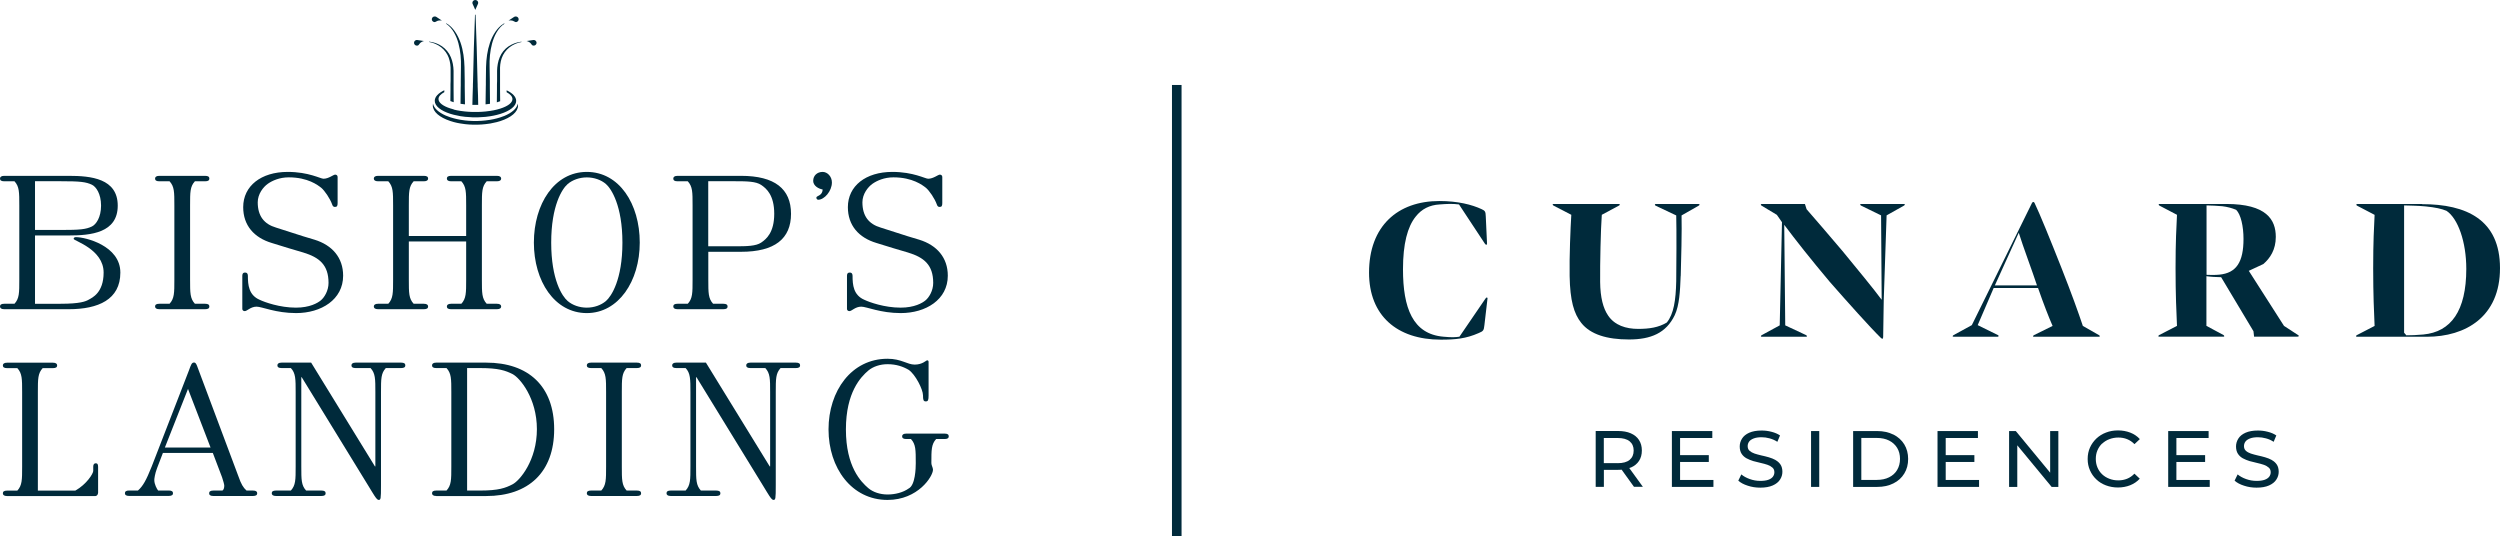 <?xml version="1.0" encoding="UTF-8"?> <svg xmlns="http://www.w3.org/2000/svg" width="261" height="56" viewBox="0 0 261 56" fill="none"><g clip-path="url(#clip0_2105_2824)"><path d="M155.097 31.151L152.365 35.152C151.918 35.212 151.596 35.236 150.698 35.152C147.476 34.88 146.472 32.13 146.472 28.112C146.472 25.447 146.943 23.676 147.798 22.613C148.418 21.821 149.248 21.404 150.295 21.344C151.063 21.283 151.664 21.259 152.321 21.344L155.01 25.423C155.115 25.592 155.246 25.61 155.246 25.423L155.115 22.613C155.097 22.093 155.053 22.008 154.688 21.839C153.666 21.362 152.191 20.987 150.27 20.987C145.915 20.987 142.928 23.61 142.928 28.462C142.928 32.94 145.834 35.46 150.425 35.46C151.943 35.46 153.052 35.357 154.378 34.771C154.868 34.566 154.911 34.499 154.973 33.937L155.295 31.17C155.314 31.024 155.165 31.024 155.103 31.151H155.097Z" fill="#002A3B"></path><path d="M175.469 28.8C175.512 27.404 175.599 23.905 175.555 22.491L177.346 21.47C177.451 21.41 177.476 21.301 177.346 21.301H172.842C172.736 21.301 172.755 21.428 172.842 21.47L174.998 22.491C175.041 23.93 175.016 27.948 174.998 29.362C174.954 31.338 174.744 32.776 174.013 33.671C173.158 34.191 172.179 34.336 171.026 34.336C169.744 34.336 168.573 33.961 167.885 32.94C167.371 32.19 167.073 31.066 167.055 29.441C167.036 27.525 167.117 23.899 167.228 22.425L169.019 21.464C169.149 21.404 169.124 21.295 169.019 21.295H162.185C162.08 21.295 162.055 21.379 162.185 21.464L164.044 22.425C163.957 23.839 163.833 26.818 163.87 28.818C163.914 31.381 164.316 32.752 165.085 33.713C166.045 34.922 167.774 35.441 170.06 35.441C172.346 35.441 173.944 34.777 174.843 32.903C175.332 31.864 175.4 30.383 175.462 28.8H175.469Z" fill="#002A3B"></path><path d="M196.602 35.23L196.664 31.296L196.961 22.485L198.777 21.464C198.882 21.404 198.907 21.295 198.777 21.295H194.291C194.161 21.295 194.186 21.398 194.291 21.464L196.385 22.485L196.447 31.296C195.635 30.19 193.801 27.966 192.345 26.196C190.852 24.449 189.551 22.908 188.609 21.845L188.436 21.301H183.907C183.802 21.301 183.802 21.404 183.907 21.47L185.505 22.431L186.038 23.198L185.803 33.967L183.925 34.988C183.82 35.049 183.795 35.157 183.925 35.157H188.56C188.69 35.157 188.665 35.055 188.56 34.988L186.379 33.967L186.274 23.47C187.407 24.993 189.068 27.096 191.032 29.429C192.891 31.55 195.282 34.221 196.348 35.26C196.54 35.447 196.583 35.363 196.583 35.242L196.602 35.23Z" fill="#002A3B"></path><path d="M208.584 34.983L206.472 33.944L208.138 30.07H212.773C213.368 31.78 213.882 33.092 214.291 34.028L212.345 34.989C212.24 35.049 212.197 35.158 212.327 35.158H219.117C219.247 35.158 219.266 35.074 219.136 34.989L217.45 34.028C216.961 32.572 216.298 30.717 215.208 27.949C214.03 24.97 212.946 22.305 212.413 21.199C212.351 21.054 212.221 21.03 212.135 21.199L205.858 33.944L203.956 34.983C203.851 35.043 203.808 35.152 203.938 35.152H208.572C208.677 35.152 208.677 35.025 208.591 34.983H208.584ZM210.759 24.299C211.187 25.695 212.209 28.402 212.661 29.798H208.262L210.759 24.299Z" fill="#002A3B"></path><path d="M239.922 34.982L238.448 34.021L234.774 28.274L236.292 27.567C236.998 26.963 237.593 26.069 237.593 24.733C237.593 22.92 236.608 21.295 232.426 21.295H225.443C225.338 21.295 225.338 21.398 225.443 21.464L227.277 22.425C227.215 23.736 227.128 25.192 227.128 27.984C227.128 30.776 227.215 32.607 227.277 34.021L225.418 34.982C225.313 35.042 225.288 35.151 225.418 35.151H232.141C232.246 35.151 232.227 35.049 232.141 34.982L230.35 34.021V28.836C230.753 28.897 231.441 28.939 231.887 28.939L235.263 34.583L235.325 35.145H239.873C240.022 35.127 240.046 35.061 239.916 34.976L239.922 34.982ZM231.707 28.673C231.28 28.715 230.722 28.715 230.363 28.691V21.446C230.833 21.446 231.496 21.488 232.004 21.53C232.519 21.591 233.008 21.718 233.454 21.905C233.944 22.383 234.222 23.633 234.222 24.945C234.222 27.362 233.473 28.504 231.701 28.673H231.707Z" fill="#002A3B"></path><path d="M252.865 21.301H246.074C245.969 21.301 245.988 21.428 246.074 21.471L247.908 22.431C247.846 23.743 247.76 25.199 247.76 27.991C247.76 30.783 247.846 32.614 247.908 34.028L246.05 34.989C245.944 35.049 245.944 35.158 246.05 35.158H253.354C257.431 35.158 261 33.055 261 27.997C261 22.939 257.499 21.314 252.865 21.314V21.301ZM252.995 34.922C252.357 34.983 251.694 35.007 251.223 35.007L250.988 34.735V21.446C251.477 21.465 252.376 21.465 253.231 21.549C254.253 21.652 254.916 21.797 255.411 22.008C256.607 22.8 257.481 25.235 257.481 28.07C257.481 32.463 255.882 34.65 252.995 34.922Z" fill="#002A3B"></path><path d="M170.257 48.815C170.629 48.652 170.914 48.422 171.112 48.12C171.311 47.818 171.41 47.456 171.41 47.032C171.41 46.609 171.311 46.247 171.112 45.939C170.914 45.63 170.629 45.401 170.257 45.238C169.886 45.075 169.44 44.996 168.919 44.996H166.59V50.827H167.445V49.051H168.919C169.049 49.051 169.179 49.051 169.297 49.033L170.586 50.821H171.515L170.096 48.864C170.152 48.845 170.208 48.827 170.264 48.803L170.257 48.815ZM168.888 48.35H167.438V45.727H168.888C169.433 45.727 169.849 45.842 170.134 46.072C170.412 46.301 170.555 46.621 170.555 47.038C170.555 47.455 170.412 47.776 170.134 48.011C169.855 48.241 169.44 48.356 168.888 48.356V48.35Z" fill="#002A3B"></path><path d="M175.4 48.229H178.399V47.516H175.4V45.727H178.765V45.002H174.545V50.833H178.882V50.108H175.4V48.229Z" fill="#002A3B"></path><path d="M185.363 48.023C185.152 47.908 184.911 47.812 184.657 47.739C184.396 47.666 184.142 47.6 183.882 47.546C183.628 47.485 183.393 47.425 183.176 47.352C182.965 47.28 182.792 47.183 182.655 47.062C182.519 46.941 182.457 46.778 182.457 46.573C182.457 46.404 182.507 46.246 182.606 46.107C182.705 45.968 182.866 45.86 183.083 45.775C183.3 45.69 183.572 45.648 183.913 45.648C184.18 45.648 184.458 45.684 184.743 45.763C185.028 45.842 185.301 45.956 185.555 46.126L185.834 45.461C185.586 45.292 185.289 45.165 184.948 45.08C184.607 44.989 184.26 44.947 183.913 44.947C183.387 44.947 182.959 45.026 182.618 45.177C182.278 45.328 182.03 45.533 181.869 45.787C181.708 46.041 181.627 46.319 181.627 46.615C181.627 46.911 181.695 47.183 181.825 47.376C181.955 47.576 182.129 47.733 182.339 47.848C182.55 47.963 182.792 48.059 183.046 48.138C183.306 48.21 183.56 48.277 183.82 48.331C184.074 48.386 184.31 48.452 184.527 48.525C184.737 48.597 184.911 48.7 185.047 48.821C185.183 48.941 185.245 49.105 185.245 49.304C185.245 49.473 185.196 49.63 185.09 49.769C184.985 49.908 184.83 50.011 184.613 50.09C184.396 50.168 184.118 50.205 183.771 50.205C183.387 50.205 183.021 50.138 182.668 50.011C182.315 49.884 182.023 49.721 181.794 49.528L181.478 50.18C181.72 50.398 182.042 50.573 182.463 50.706C182.878 50.845 183.312 50.911 183.771 50.911C184.297 50.911 184.731 50.833 185.072 50.682C185.419 50.531 185.673 50.325 185.834 50.072C186.001 49.818 186.082 49.546 186.082 49.25C186.082 48.954 186.014 48.694 185.883 48.5C185.753 48.307 185.58 48.15 185.369 48.035L185.363 48.023Z" fill="#002A3B"></path><path d="M189.929 45.002H189.074V50.833H189.929V45.002Z" fill="#002A3B"></path><path d="M197.673 45.371C197.184 45.129 196.626 45.002 195.988 45.002H193.467V50.833H195.988C196.626 50.833 197.19 50.712 197.673 50.465C198.163 50.223 198.541 49.879 198.807 49.438C199.08 48.996 199.21 48.489 199.21 47.915C199.21 47.341 199.074 46.827 198.807 46.392C198.541 45.957 198.157 45.612 197.673 45.364V45.371ZM198.064 49.063C197.865 49.395 197.587 49.649 197.221 49.83C196.862 50.012 196.434 50.102 195.939 50.102H194.322V45.721H195.939C196.434 45.721 196.862 45.812 197.221 45.993C197.58 46.174 197.865 46.434 198.064 46.76C198.262 47.087 198.361 47.474 198.361 47.909C198.361 48.344 198.262 48.724 198.064 49.057V49.063Z" fill="#002A3B"></path><path d="M203.132 48.229H206.125V47.516H203.132V45.727H206.496V45.002H202.277V50.833H206.614V50.108H203.132V48.229Z" fill="#002A3B"></path><path d="M214.036 49.347L210.449 45.002H209.749V50.833H210.604V46.489L214.191 50.833H214.891V45.002H214.036V49.347Z" fill="#002A3B"></path><path d="M219.47 46.313C219.681 46.114 219.928 45.957 220.22 45.848C220.505 45.739 220.821 45.679 221.155 45.679C221.49 45.679 221.787 45.733 222.072 45.848C222.357 45.963 222.611 46.138 222.84 46.368L223.398 45.842C223.125 45.54 222.791 45.316 222.4 45.165C222.01 45.014 221.583 44.935 221.124 44.935C220.666 44.935 220.251 45.008 219.866 45.159C219.482 45.304 219.148 45.516 218.863 45.781C218.578 46.053 218.355 46.368 218.194 46.724C218.032 47.087 217.952 47.48 217.952 47.915C217.952 48.35 218.032 48.742 218.194 49.105C218.355 49.468 218.571 49.782 218.856 50.048C219.135 50.32 219.47 50.525 219.854 50.67C220.238 50.815 220.659 50.894 221.112 50.894C221.564 50.894 222.004 50.815 222.394 50.658C222.785 50.501 223.113 50.277 223.392 49.975L222.834 49.45C222.605 49.691 222.351 49.867 222.066 49.981C221.781 50.096 221.477 50.151 221.149 50.151C220.821 50.151 220.498 50.096 220.213 49.981C219.928 49.873 219.674 49.715 219.464 49.516C219.253 49.317 219.092 49.081 218.974 48.803C218.856 48.525 218.801 48.229 218.801 47.909C218.801 47.588 218.856 47.286 218.974 47.014C219.092 46.742 219.253 46.501 219.464 46.301L219.47 46.313Z" fill="#002A3B"></path><path d="M227.215 48.229H230.214V47.516H227.215V45.727H230.579V45.002H226.36V50.833H230.697V50.108H227.215V48.229Z" fill="#002A3B"></path><path d="M237.177 48.023C236.967 47.908 236.725 47.812 236.471 47.739C236.211 47.666 235.957 47.6 235.697 47.546C235.443 47.485 235.207 47.425 234.99 47.352C234.78 47.28 234.6 47.183 234.47 47.062C234.334 46.941 234.272 46.778 234.272 46.573C234.272 46.404 234.321 46.246 234.42 46.107C234.519 45.968 234.681 45.86 234.897 45.775C235.114 45.69 235.387 45.648 235.728 45.648C235.994 45.648 236.273 45.684 236.558 45.763C236.843 45.836 237.115 45.956 237.369 46.126L237.648 45.461C237.4 45.292 237.103 45.165 236.762 45.08C236.422 44.989 236.075 44.947 235.728 44.947C235.201 44.947 234.773 45.026 234.433 45.177C234.092 45.328 233.844 45.533 233.683 45.787C233.522 46.041 233.441 46.319 233.441 46.615C233.441 46.911 233.51 47.183 233.64 47.376C233.77 47.576 233.943 47.733 234.154 47.848C234.365 47.963 234.606 48.059 234.86 48.138C235.12 48.21 235.374 48.277 235.635 48.331C235.889 48.386 236.124 48.452 236.341 48.525C236.552 48.597 236.725 48.7 236.861 48.821C236.998 48.941 237.06 49.105 237.06 49.304C237.06 49.473 237.01 49.63 236.905 49.769C236.799 49.908 236.645 50.011 236.428 50.09C236.211 50.168 235.932 50.205 235.585 50.205C235.201 50.205 234.835 50.138 234.482 50.011C234.129 49.884 233.838 49.721 233.609 49.528L233.293 50.18C233.534 50.398 233.857 50.573 234.278 50.706C234.693 50.845 235.127 50.911 235.585 50.911C236.112 50.911 236.545 50.833 236.886 50.682C237.227 50.531 237.487 50.325 237.648 50.072C237.816 49.818 237.896 49.546 237.896 49.25C237.896 48.954 237.828 48.694 237.698 48.5C237.568 48.307 237.394 48.15 237.184 48.035L237.177 48.023Z" fill="#002A3B"></path><path d="M122.854 8.871V56" stroke="#002A3B" stroke-miterlimit="10"></path><path d="M6.344 31.713C8.339 31.713 8.947 31.471 9.263 31.284C9.622 31.079 10.818 30.571 10.818 28.456C10.818 26.015 7.689 25.144 7.689 24.939C7.689 24.776 7.838 24.758 7.943 24.758C8.891 24.758 12.565 25.634 12.565 28.456C12.565 31.278 10.254 32.281 7.187 32.281H0.44C0.124 32.281 0 32.16 0 31.997C0 31.816 0.124 31.713 0.44 31.713H1.512C2.014 31.163 2.014 30.595 2.014 29.193V21.446C2.014 20.044 2.014 19.476 1.512 18.926H0.44C0.124 18.926 0 18.823 0 18.642C0 18.479 0.124 18.358 0.44 18.358H7.187C9.479 18.358 12.292 18.624 12.292 21.47C12.292 24.317 9.479 24.582 7.187 24.582H3.655V31.719H6.344V31.713ZM6.344 24.008C8.339 24.008 8.971 23.948 9.603 23.64C10.025 23.434 10.551 22.703 10.551 21.464C10.551 20.225 10.025 19.494 9.603 19.289C8.971 18.987 8.346 18.92 6.344 18.92H3.655V24.002H6.344V24.008Z" fill="#002A3B"></path><path d="M21.419 31.713C21.735 31.713 21.858 31.816 21.858 31.997C21.858 32.178 21.735 32.281 21.419 32.281H16.629C16.313 32.281 16.189 32.16 16.189 31.997C16.189 31.816 16.313 31.713 16.629 31.713H17.701C18.203 31.163 18.203 30.595 18.203 29.193V21.446C18.203 20.044 18.203 19.476 17.701 18.926H16.629C16.313 18.926 16.189 18.823 16.189 18.642C16.189 18.479 16.313 18.358 16.629 18.358H21.419C21.735 18.358 21.858 18.461 21.858 18.642C21.858 18.823 21.735 18.926 21.419 18.926H20.347C19.845 19.476 19.845 20.044 19.845 21.446V29.193C19.845 30.595 19.845 31.163 20.347 31.713H21.419Z" fill="#002A3B"></path><path d="M35.247 21.198C35.247 21.5 35.185 21.603 34.974 21.603C34.888 21.603 34.745 21.585 34.683 21.361C34.454 20.709 33.884 19.899 33.549 19.615C33.19 19.331 32.143 18.515 30.148 18.515C29.181 18.515 28.425 18.86 27.961 19.186C27.496 19.512 26.907 20.244 26.907 21.12C26.907 22.564 27.583 23.398 28.822 23.761C29.832 24.063 31.195 24.552 32.837 25.024C34.683 25.592 35.823 26.897 35.823 28.782C35.823 31.284 33.531 32.686 30.91 32.686C28.791 32.686 27.341 32.015 26.79 32.015C26.158 32.015 25.805 32.481 25.551 32.481C25.427 32.481 25.297 32.402 25.297 32.257V28.8C25.297 28.619 25.34 28.456 25.588 28.456C25.817 28.456 25.879 28.619 25.879 28.8C25.879 29.737 25.966 30.813 27.118 31.302C27.62 31.544 29.2 32.118 30.898 32.118C32.347 32.118 33.165 31.628 33.481 31.369C33.859 31.067 34.299 30.353 34.299 29.538C34.299 27.646 33.332 26.873 31.672 26.365C30.767 26.099 29.652 25.773 28.376 25.368C26.53 24.818 25.39 23.537 25.39 21.627C25.39 19.41 27.261 17.947 30.03 17.947C32.236 17.947 33.456 18.66 33.772 18.66C34.318 18.66 34.801 18.231 34.993 18.231C35.117 18.231 35.247 18.31 35.247 18.473V21.198Z" fill="#002A3B"></path><path d="M51.882 31.713C52.198 31.713 52.322 31.834 52.322 31.997C52.322 32.16 52.198 32.281 51.882 32.281H47.093C46.777 32.281 46.653 32.178 46.653 31.997C46.653 31.834 46.777 31.713 47.093 31.713H48.165C48.667 31.163 48.667 30.595 48.667 29.193V25.211H42.682V29.193C42.682 30.595 42.682 31.163 43.184 31.713H44.255C44.572 31.713 44.695 31.834 44.695 31.997C44.695 32.178 44.572 32.281 44.255 32.281H39.466C39.15 32.281 39.026 32.16 39.026 31.997C39.026 31.834 39.15 31.713 39.466 31.713H40.538C41.04 31.163 41.04 30.595 41.04 29.193V21.446C41.04 20.044 41.04 19.476 40.538 18.926H39.466C39.15 18.926 39.026 18.805 39.026 18.642C39.026 18.479 39.15 18.358 39.466 18.358H44.255C44.572 18.358 44.695 18.461 44.695 18.642C44.695 18.805 44.572 18.926 44.255 18.926H43.184C42.682 19.476 42.682 20.044 42.682 21.446V24.637H48.667V21.446C48.667 20.044 48.667 19.476 48.165 18.926H47.093C46.777 18.926 46.653 18.805 46.653 18.642C46.653 18.461 46.777 18.358 47.093 18.358H51.882C52.198 18.358 52.322 18.479 52.322 18.642C52.322 18.805 52.198 18.926 51.882 18.926H50.811C50.309 19.476 50.309 20.044 50.309 21.446V29.193C50.309 30.595 50.309 31.163 50.811 31.713H51.882Z" fill="#002A3B"></path><path d="M61.263 32.686C57.899 32.686 55.737 29.35 55.737 25.326C55.737 21.301 57.88 17.947 61.263 17.947C64.646 17.947 66.79 21.283 66.79 25.326C66.79 29.368 64.565 32.686 61.263 32.686ZM63.258 31.429C63.828 30.94 64.981 29.193 64.981 25.332C64.981 21.47 63.822 19.7 63.258 19.21C62.756 18.781 62.038 18.521 61.263 18.521C60.489 18.521 59.77 18.787 59.268 19.21C58.698 19.7 57.546 21.446 57.546 25.332C57.546 29.217 58.698 30.946 59.268 31.429C59.77 31.858 60.489 32.118 61.263 32.118C62.038 32.118 62.756 31.852 63.258 31.429Z" fill="#002A3B"></path><path d="M75.52 31.713C75.836 31.713 75.96 31.816 75.96 31.997C75.96 32.179 75.836 32.281 75.52 32.281H70.731C70.415 32.281 70.291 32.16 70.291 31.997C70.291 31.816 70.415 31.713 70.731 31.713H71.803C72.305 31.163 72.305 30.595 72.305 29.193V21.446C72.305 20.044 72.305 19.476 71.803 18.926H70.731C70.415 18.926 70.291 18.824 70.291 18.642C70.291 18.479 70.415 18.358 70.731 18.358H77.373C80.879 18.358 82.583 19.718 82.583 22.323C82.583 24.927 80.879 26.287 77.373 26.287H73.947V29.193C73.947 30.595 73.947 31.163 74.448 31.713H75.52ZM76.734 25.713C77.974 25.713 78.922 25.695 79.467 25.326C80.012 24.957 80.83 24.268 80.83 22.317C80.83 20.365 80.012 19.676 79.467 19.307C78.922 18.939 77.974 18.92 76.734 18.92H73.94V25.713H76.734Z" fill="#002A3B"></path><path d="M84.9 18.86C84.9 18.352 85.296 17.947 85.885 17.947C86.368 17.947 86.851 18.413 86.851 19.047C86.851 19.96 86.052 20.854 85.42 20.854C85.296 20.854 85.228 20.733 85.228 20.63C85.228 20.425 85.879 20.449 85.879 19.778C85.482 19.718 84.894 19.41 84.894 18.866L84.9 18.86Z" fill="#002A3B"></path><path d="M98.375 21.198C98.375 21.5 98.313 21.603 98.103 21.603C98.016 21.603 97.873 21.585 97.811 21.361C97.582 20.709 97.012 19.899 96.677 19.615C96.318 19.331 95.271 18.515 93.276 18.515C92.309 18.515 91.554 18.86 91.089 19.186C90.624 19.512 90.036 20.244 90.036 21.12C90.036 22.564 90.711 23.398 91.95 23.761C92.96 24.063 94.323 24.552 95.965 25.024C97.811 25.592 98.951 26.897 98.951 28.782C98.951 31.284 96.659 32.686 94.038 32.686C91.919 32.686 90.469 32.015 89.918 32.015C89.286 32.015 88.933 32.481 88.679 32.481C88.555 32.481 88.425 32.402 88.425 32.257V28.8C88.425 28.619 88.468 28.456 88.716 28.456C88.945 28.456 89.007 28.619 89.007 28.8C89.007 29.737 89.094 30.813 90.246 31.302C90.748 31.544 92.328 32.118 94.026 32.118C95.475 32.118 96.293 31.628 96.609 31.369C96.987 31.067 97.427 30.353 97.427 29.538C97.427 27.646 96.461 26.873 94.8 26.365C93.896 26.099 92.78 25.773 91.504 25.368C89.658 24.818 88.518 23.537 88.518 21.627C88.518 19.41 90.389 17.947 93.158 17.947C95.364 17.947 96.585 18.66 96.9 18.66C97.446 18.66 97.929 18.231 98.121 18.231C98.245 18.231 98.375 18.31 98.375 18.473V21.198Z" fill="#002A3B"></path><path d="M10.236 51.462C10.236 51.607 10.13 51.788 9.945 51.788H0.738C0.422 51.788 0.298 51.667 0.298 51.504C0.298 51.323 0.422 51.22 0.738 51.22H1.81C2.311 50.67 2.311 50.102 2.311 48.7V40.953C2.311 39.551 2.311 38.983 1.81 38.433H0.738C0.422 38.433 0.298 38.331 0.298 38.149C0.298 37.986 0.422 37.865 0.738 37.865H5.527C5.843 37.865 5.967 37.986 5.967 38.149C5.967 38.331 5.843 38.433 5.527 38.433H4.455C3.953 38.983 3.953 39.551 3.953 40.953V51.22H7.863C9.059 50.549 9.734 49.431 9.734 49.166V48.736C9.734 48.41 9.901 48.368 9.988 48.368C10.137 48.368 10.242 48.41 10.242 48.736V51.462H10.236Z" fill="#002A3B"></path><path d="M26.412 51.214C26.747 51.214 26.852 51.334 26.852 51.498C26.852 51.661 26.747 51.782 26.412 51.782H22.274C21.939 51.782 21.834 51.661 21.834 51.498C21.834 51.334 21.939 51.214 22.274 51.214H23.221C23.345 51.153 23.414 50.93 23.414 50.706C23.414 50.585 23.308 50.199 23.184 49.83L22.218 47.286H17.007L16.4 48.869C16.171 49.461 16.109 49.987 16.109 50.108C16.109 50.573 16.381 51.044 16.505 51.208H17.621C17.955 51.208 18.061 51.328 18.061 51.492C18.061 51.655 17.955 51.776 17.621 51.776H13.482C13.147 51.776 13.042 51.655 13.042 51.492C13.042 51.328 13.147 51.208 13.482 51.208H14.405C14.932 50.742 15.266 50.132 15.836 48.706L19.721 38.681C19.95 38.052 20.012 37.847 20.266 37.847C20.52 37.847 20.582 38.276 20.942 39.188L24.888 49.721C25.179 50.555 25.39 50.899 25.731 51.208H26.425L26.412 51.214ZM19.628 40.602L17.212 46.724H21.982L19.628 40.602Z" fill="#002A3B"></path><path d="M39.776 50.645C39.776 52.108 39.758 52.192 39.522 52.192C39.312 52.192 38.952 51.522 38.537 50.851L31.499 39.381H31.456V48.693C31.456 50.095 31.456 50.663 31.957 51.213H33.556C33.872 51.213 33.996 51.316 33.996 51.497C33.996 51.679 33.872 51.781 33.556 51.781H28.81C28.494 51.781 28.37 51.66 28.37 51.497C28.37 51.316 28.494 51.213 28.81 51.213H30.365C30.867 50.663 30.867 50.095 30.867 48.693V40.946C30.867 39.587 30.867 38.952 30.365 38.426H29.399C29.083 38.426 28.959 38.324 28.959 38.142C28.959 37.979 29.083 37.858 29.399 37.858H32.484L39.144 48.693H39.188V40.946C39.188 39.544 39.188 38.976 38.686 38.426H37.131C36.815 38.426 36.691 38.324 36.691 38.142C36.691 37.979 36.815 37.858 37.131 37.858H41.877C42.193 37.858 42.317 37.961 42.317 38.142C42.317 38.324 42.193 38.426 41.877 38.426H40.278C39.776 38.976 39.776 39.544 39.776 40.946V50.645Z" fill="#002A3B"></path><path d="M45.544 51.781C45.228 51.781 45.105 51.66 45.105 51.497C45.105 51.316 45.228 51.213 45.544 51.213H46.616C47.118 50.663 47.118 50.095 47.118 48.693V40.946C47.118 39.544 47.118 38.976 46.616 38.426H45.544C45.228 38.426 45.105 38.324 45.105 38.142C45.105 37.979 45.228 37.858 45.544 37.858H50.755C55.185 37.858 57.855 40.336 57.855 44.814C57.855 49.292 55.185 51.787 50.755 51.787H45.544V51.781ZM50.129 51.213C52.044 51.213 52.775 50.947 53.512 50.561C54.268 50.174 56.052 48.059 56.052 44.808C56.052 41.557 54.268 39.442 53.512 39.055C52.775 38.686 52.044 38.426 50.129 38.426H48.766V51.213H50.129Z" fill="#002A3B"></path><path d="M66.492 51.213C66.808 51.213 66.932 51.316 66.932 51.497C66.932 51.679 66.808 51.781 66.492 51.781H61.703C61.387 51.781 61.263 51.66 61.263 51.497C61.263 51.316 61.387 51.213 61.703 51.213H62.774C63.276 50.663 63.276 50.095 63.276 48.693V40.946C63.276 39.544 63.276 38.976 62.774 38.426H61.703C61.387 38.426 61.263 38.324 61.263 38.142C61.263 37.979 61.387 37.858 61.703 37.858H66.492C66.808 37.858 66.932 37.961 66.932 38.142C66.932 38.324 66.808 38.426 66.492 38.426H65.42C64.918 38.976 64.918 39.544 64.918 40.946V48.693C64.918 50.095 64.918 50.663 65.42 51.213H66.492Z" fill="#002A3B"></path><path d="M80.99 50.645C80.99 52.108 80.972 52.192 80.736 52.192C80.526 52.192 80.166 51.522 79.751 50.851L72.713 39.381H72.669V48.693C72.669 50.095 72.669 50.663 73.171 51.213H74.77C75.086 51.213 75.21 51.316 75.21 51.497C75.21 51.679 75.086 51.781 74.77 51.781H70.024C69.708 51.781 69.584 51.66 69.584 51.497C69.584 51.316 69.708 51.213 70.024 51.213H71.579C72.081 50.663 72.081 50.095 72.081 48.693V40.946C72.081 39.587 72.081 38.952 71.579 38.426H70.612C70.296 38.426 70.173 38.324 70.173 38.142C70.173 37.979 70.296 37.858 70.612 37.858H73.698L80.358 48.693H80.402V40.946C80.402 39.544 80.402 38.976 79.9 38.426H78.345C78.029 38.426 77.905 38.324 77.905 38.142C77.905 37.979 78.029 37.858 78.345 37.858H83.091C83.407 37.858 83.531 37.961 83.531 38.142C83.531 38.324 83.407 38.426 83.091 38.426H81.492C80.99 38.976 80.99 39.544 80.99 40.946V50.645Z" fill="#002A3B"></path><path d="M97.737 45.829C97.235 46.379 97.235 46.947 97.235 48.349C97.235 48.591 97.403 48.815 97.403 49.038C97.403 49.727 95.847 52.193 92.657 52.193C88.914 52.193 86.498 48.857 86.498 44.832C86.498 40.808 88.896 37.454 92.657 37.454C94.106 37.454 94.713 38.064 95.494 38.064C96.312 38.064 96.69 37.617 96.795 37.617C96.944 37.617 96.944 37.738 96.944 37.822V41.279C96.944 41.744 96.901 41.907 96.653 41.907C96.405 41.907 96.362 41.744 96.362 41.279C96.362 40.651 95.562 39.086 94.868 38.614C94.28 38.27 93.567 38.022 92.663 38.022C91.888 38.022 91.151 38.264 90.643 38.693C89.887 39.345 88.313 40.929 88.313 44.832C88.313 48.736 89.887 50.301 90.643 50.954C91.145 51.383 91.882 51.625 92.663 51.625C93.443 51.625 94.28 51.419 94.868 50.996C95.562 50.652 95.606 48.863 95.606 48.355C95.606 46.953 95.606 46.385 95.104 45.835H94.621C94.305 45.835 94.181 45.733 94.181 45.551C94.181 45.388 94.305 45.267 94.621 45.267H98.611C98.927 45.267 99.05 45.37 99.05 45.551C99.05 45.733 98.927 45.835 98.611 45.835H97.749L97.737 45.829Z" fill="#002A3B"></path><path d="M52.632 12.11C52.508 12.164 52.372 12.212 52.229 12.255C52.111 12.291 51.987 12.327 51.857 12.363C51.641 12.418 51.411 12.472 51.176 12.508C51.015 12.539 50.847 12.557 50.674 12.575C50.42 12.605 50.154 12.623 49.881 12.629C49.794 12.629 49.714 12.629 49.627 12.629C49.534 12.629 49.441 12.629 49.348 12.629C49.075 12.623 48.809 12.605 48.555 12.575C48.382 12.557 48.214 12.533 48.053 12.502C47.818 12.46 47.589 12.412 47.372 12.351C47.242 12.315 47.118 12.279 47 12.242C46.839 12.188 46.684 12.128 46.535 12.067C45.798 11.741 45.302 11.306 45.203 10.816C45.191 10.877 45.185 10.943 45.185 11.01C45.185 11.675 45.897 12.261 47 12.629C47.124 12.672 47.248 12.708 47.378 12.744C47.595 12.799 47.818 12.853 48.053 12.889C48.221 12.919 48.388 12.944 48.561 12.962C48.821 12.992 49.094 13.01 49.373 13.016C49.46 13.016 49.546 13.016 49.633 13.016C49.707 13.016 49.788 13.016 49.862 13.016C50.141 13.01 50.414 12.992 50.674 12.962C50.847 12.944 51.015 12.919 51.182 12.895C51.417 12.853 51.641 12.805 51.857 12.75C51.987 12.714 52.111 12.678 52.235 12.641C53.35 12.279 54.082 11.687 54.082 11.016C54.082 10.949 54.075 10.889 54.063 10.822C53.958 11.33 53.431 11.783 52.638 12.11H52.632Z" fill="#002A3B"></path><path d="M47.371 11.421C47.247 11.391 47.13 11.355 47.012 11.318C46.256 11.077 45.779 10.726 45.779 10.339C45.779 10.073 46.002 9.832 46.386 9.62V9.421C45.76 9.723 45.389 10.104 45.389 10.527C45.389 11.077 46.027 11.566 47.012 11.88C47.13 11.917 47.254 11.953 47.377 11.983C47.594 12.037 47.824 12.086 48.065 12.128C48.226 12.152 48.394 12.177 48.561 12.195C48.815 12.219 49.075 12.237 49.342 12.249C49.441 12.249 49.54 12.249 49.639 12.249C49.732 12.249 49.819 12.249 49.905 12.249C50.172 12.243 50.432 12.225 50.686 12.201C50.853 12.182 51.021 12.164 51.182 12.134C51.423 12.098 51.653 12.05 51.869 11.995C51.993 11.965 52.117 11.929 52.235 11.893C53.239 11.578 53.889 11.089 53.889 10.533C53.889 10.11 53.511 9.723 52.892 9.427V9.626C53.27 9.832 53.499 10.08 53.499 10.345C53.499 10.738 53.009 11.089 52.235 11.336C52.123 11.373 52.006 11.409 51.876 11.439C51.659 11.494 51.423 11.542 51.175 11.578C51.021 11.602 50.859 11.62 50.692 11.639C50.444 11.663 50.19 11.681 49.924 11.687C49.831 11.687 49.732 11.687 49.639 11.687C49.534 11.687 49.428 11.687 49.323 11.687C49.056 11.681 48.803 11.663 48.555 11.639C48.387 11.62 48.226 11.602 48.071 11.578C47.824 11.542 47.588 11.494 47.371 11.439V11.421Z" fill="#002A3B"></path><path d="M49.62 1.033L49.905 0.393C49.917 0.363 49.924 0.326 49.924 0.296C49.924 0.133 49.787 0 49.62 0C49.453 0 49.316 0.133 49.316 0.296C49.316 0.332 49.323 0.363 49.335 0.393L49.62 1.033Z" fill="#002A3B"></path><path d="M45.333 2.302C45.414 2.314 45.513 2.266 45.569 2.23C45.823 2.073 46.133 2.151 46.139 2.151L45.544 1.758C45.544 1.758 45.482 1.728 45.445 1.722C45.278 1.692 45.117 1.795 45.086 1.958C45.054 2.115 45.16 2.272 45.327 2.302H45.333Z" fill="#002A3B"></path><path d="M43.45 4.182C43.289 4.224 43.19 4.381 43.233 4.544C43.276 4.707 43.444 4.798 43.605 4.756C43.685 4.738 43.747 4.647 43.784 4.593C43.945 4.339 44.267 4.284 44.267 4.284L43.555 4.176C43.524 4.176 43.487 4.176 43.45 4.182Z" fill="#002A3B"></path><path d="M49.924 10.944C49.924 10.297 49.893 9.651 49.868 9.004C49.868 8.938 49.868 8.877 49.868 8.817C49.868 8.696 49.862 8.581 49.855 8.46C49.855 8.454 49.855 8.442 49.855 8.436L49.769 4.986L49.651 1.541H49.62H49.589L49.471 4.992L49.385 8.442C49.385 8.442 49.385 8.46 49.385 8.466C49.385 8.587 49.385 8.702 49.372 8.823C49.372 8.883 49.372 8.95 49.372 9.01C49.354 9.657 49.323 10.303 49.316 10.95C49.422 10.95 49.527 10.95 49.639 10.95C49.738 10.95 49.837 10.95 49.93 10.95L49.924 10.944Z" fill="#002A3B"></path><path d="M47.391 3.378C47.601 3.741 47.756 4.133 47.862 4.532C48.078 5.336 48.147 6.176 48.122 7.004L48.103 8.46V8.932L48.097 9.119L48.078 10.835C48.227 10.859 48.382 10.877 48.543 10.896L48.518 9.064V8.877V8.46L48.494 7.004C48.469 6.146 48.364 5.288 48.085 4.466C47.942 4.061 47.756 3.662 47.508 3.306C47.273 2.967 46.982 2.647 46.61 2.441C46.592 2.453 46.579 2.46 46.56 2.472C46.914 2.695 47.18 3.028 47.391 3.378Z" fill="#002A3B"></path><path d="M46.851 6.043C47.006 6.472 47.056 6.931 47.043 7.39V8.454L47.031 8.804V9.173V9.354V9.397L47.019 10.551C47.124 10.593 47.235 10.635 47.365 10.672L47.353 9.282V9.264V9.082V8.81V8.46V7.396C47.341 6.913 47.26 6.423 47.068 5.97C46.882 5.517 46.554 5.118 46.145 4.834C45.748 4.562 45.284 4.393 44.807 4.345C44.8 4.357 44.794 4.369 44.788 4.381C45.253 4.46 45.699 4.659 46.064 4.943C46.43 5.233 46.703 5.62 46.857 6.049L46.851 6.043Z" fill="#002A3B"></path><path d="M53.666 2.229C53.722 2.266 53.821 2.314 53.901 2.302C54.069 2.272 54.174 2.115 54.143 1.958C54.112 1.8 53.951 1.692 53.784 1.722C53.747 1.728 53.716 1.74 53.685 1.758L53.09 2.151C53.096 2.151 53.406 2.066 53.66 2.229H53.666Z" fill="#002A3B"></path><path d="M55.791 4.181C55.754 4.175 55.723 4.169 55.686 4.175L54.974 4.284C54.974 4.284 55.296 4.339 55.457 4.592C55.488 4.647 55.556 4.731 55.637 4.755C55.798 4.798 55.965 4.701 56.008 4.544C56.052 4.387 55.953 4.224 55.791 4.181Z" fill="#002A3B"></path><path d="M51.139 9.113V8.925V8.46L51.114 7.004C51.089 6.17 51.157 5.336 51.374 4.532C51.485 4.133 51.634 3.741 51.845 3.378C52.055 3.028 52.322 2.689 52.675 2.472C52.663 2.46 52.644 2.453 52.625 2.441C52.254 2.647 51.962 2.967 51.727 3.306C51.479 3.662 51.293 4.061 51.151 4.466C50.872 5.288 50.767 6.146 50.742 7.004L50.723 8.46V8.871L50.717 9.058L50.692 10.896C50.853 10.877 51.008 10.859 51.157 10.835L51.139 9.113Z" fill="#002A3B"></path><path d="M53.097 4.834C52.688 5.112 52.36 5.511 52.174 5.97C51.982 6.423 51.907 6.919 51.895 7.396V8.46L51.883 8.81V9.076V9.257V9.276L51.87 10.684C51.994 10.647 52.112 10.611 52.217 10.569L52.205 9.39V9.354V9.173V8.816V8.466V7.402C52.186 6.943 52.23 6.484 52.384 6.055C52.539 5.626 52.812 5.239 53.177 4.949C53.543 4.665 53.983 4.465 54.454 4.387C54.447 4.375 54.441 4.363 54.435 4.351C53.958 4.399 53.5 4.574 53.097 4.84V4.834Z" fill="#002A3B"></path></g><defs><clipPath id="clip0_2105_2824"><rect width="261" height="56" fill="white"></rect></clipPath></defs></svg> 